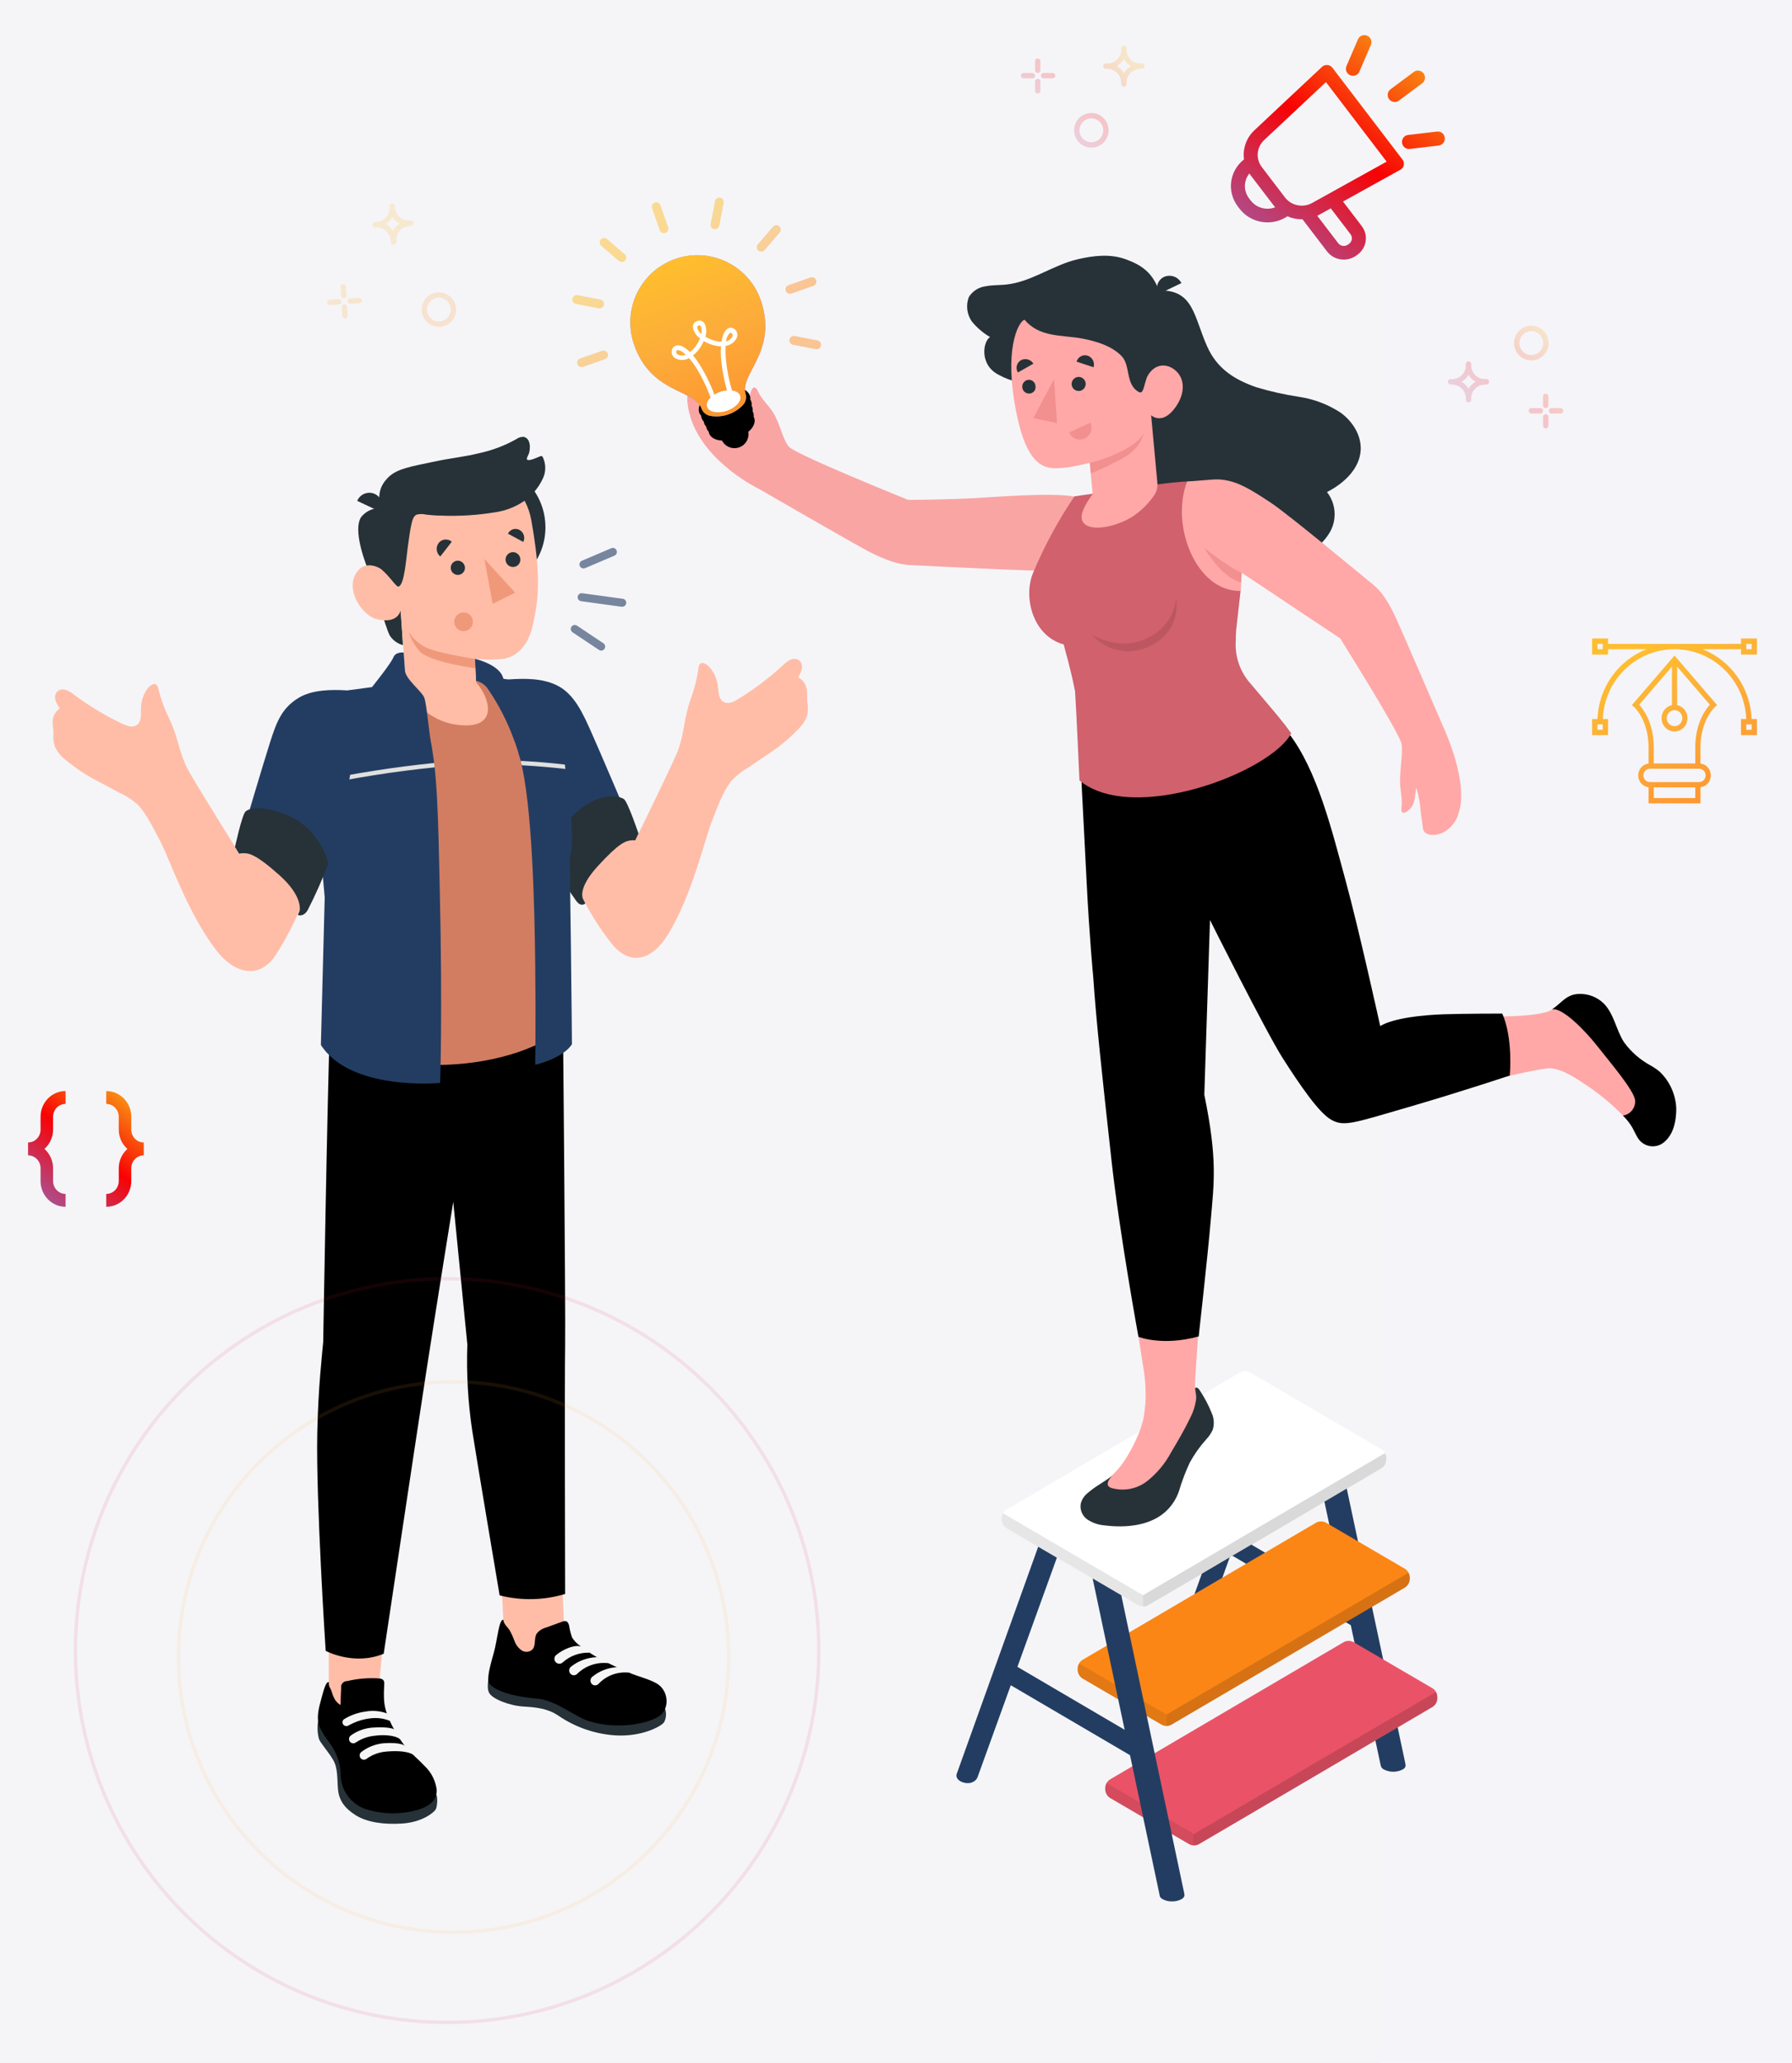 <?xml version="1.0" encoding="UTF-8"?>
<svg width="511px" height="588px" viewBox="0 0 511 588" version="1.1" xmlns="http://www.w3.org/2000/svg" xmlns:xlink="http://www.w3.org/1999/xlink">
    <title>Bg-KMS</title>
    <defs>
        <linearGradient x1="80.822%" y1="-5.459%" x2="13.907%" y2="88.445%" id="linearGradient-1">
            <stop stop-color="#FAA415" offset="0%"></stop>
            <stop stop-color="#F80204" offset="53.017%"></stop>
            <stop stop-color="#AE4D8C" offset="100%"></stop>
        </linearGradient>
        <linearGradient x1="35.194%" y1="5.782%" x2="67.799%" y2="96.462%" id="linearGradient-2">
            <stop stop-color="#FFBE2E" offset="0%"></stop>
            <stop stop-color="#FCAD3A" offset="48.773%"></stop>
            <stop stop-color="#FE9630" offset="100%"></stop>
        </linearGradient>
        <linearGradient x1="28.909%" y1="29.472%" x2="75.355%" y2="71.57%" id="linearGradient-3">
            <stop stop-color="#FFBE2E" offset="0%"></stop>
            <stop stop-color="#FCAD3A" offset="48.773%"></stop>
            <stop stop-color="#FE9630" offset="100%"></stop>
        </linearGradient>
        <linearGradient x1="83.919%" y1="6.063%" x2="10.281%" y2="80.458%" id="linearGradient-4">
            <stop stop-color="#FAA415" offset="0%"></stop>
            <stop stop-color="#F80204" offset="53.017%"></stop>
            <stop stop-color="#AE4D8C" offset="100%"></stop>
        </linearGradient>
        <linearGradient x1="83.919%" y1="12.218%" x2="10.281%" y2="76.191%" id="linearGradient-5">
            <stop stop-color="#FAA415" offset="0%"></stop>
            <stop stop-color="#F80204" offset="53.017%"></stop>
            <stop stop-color="#AE4D8C" offset="100%"></stop>
        </linearGradient>
        <linearGradient x1="28.909%" y1="9.605%" x2="75.355%" y2="92.445%" id="linearGradient-6">
            <stop stop-color="#FFBE2E" offset="0%"></stop>
            <stop stop-color="#FCAD3A" offset="48.773%"></stop>
            <stop stop-color="#FE9630" offset="100%"></stop>
        </linearGradient>
        <linearGradient x1="83.919%" y1="-5.459%" x2="10.281%" y2="88.445%" id="linearGradient-7">
            <stop stop-color="#FAA415" offset="0%"></stop>
            <stop stop-color="#F80204" offset="53.017%"></stop>
            <stop stop-color="#AE4D8C" offset="100%"></stop>
        </linearGradient>
        <linearGradient x1="28.909%" y1="5.782%" x2="75.355%" y2="96.462%" id="linearGradient-8">
            <stop stop-color="#FFBE2E" offset="0%"></stop>
            <stop stop-color="#FCAD3A" offset="48.773%"></stop>
            <stop stop-color="#FE9630" offset="100%"></stop>
        </linearGradient>
    </defs>
    <g id="Bg-KMS" stroke="none" stroke-width="1" fill="none" fill-rule="evenodd">
        <rect fill="#F5F4F8" x="0" y="0" width="511" height="588"></rect>
        <rect id="Rectangle" fill="#F5F5F8" x="-1206" y="-12" width="1600" height="800"></rect>
        <g id="Group-5" transform="translate(8, 10.009)">
            <g id="Group-2" transform="translate(343, 0)" fill="url(#linearGradient-1)" fill-rule="nonzero">
                <path d="M27.323,8.517 L27.512,8.523 C28.082,8.566 28.604,8.85 28.947,9.298 L48.952,35.507 C49.295,35.955 49.422,36.527 49.303,37.072 C49.187,37.617 48.836,38.088 48.338,38.364 L31.968,47.442 L37.3,54.429 C39.276,57.018 38.73,60.673 36.08,62.6 L35.761,62.834 C33.115,64.761 29.373,64.227 27.397,61.643 L20.423,52.503 C18.94,52.534 17.466,52.242 16.115,51.65 C14.043,53.051 11.5,53.639 9.002,53.281 C6.387,52.907 4.028,51.537 2.45,49.47 C2.291,49.26 2.135,49.054 1.976,48.847 C0.398,46.776 -0.276,44.18 0.103,41.627 C0.47,39.182 1.769,36.971 3.737,35.433 C3.327,32.444 4.347,29.334 6.714,27.115 C8.419,25.516 10.41,23.649 12.452,21.733 L13.01,21.21 L13.569,20.685 L14.129,20.16 C14.409,19.897 14.689,19.635 14.968,19.374 L15.525,18.852 C20.983,13.733 25.97,9.057 25.97,9.057 C26.289,8.757 26.7,8.573 27.135,8.527 L27.323,8.517 Z M28.477,49.381 L25.121,51.237 C24.958,51.327 24.79,51.417 24.623,51.494 L30.593,59.315 C31.25,60.179 32.498,60.354 33.382,59.712 C33.382,59.712 33.701,59.482 33.701,59.482 C34.582,58.84 34.765,57.618 34.108,56.757 L28.477,49.381 Z M5.256,39.431 C4.618,40.225 4.2,41.175 4.048,42.187 C3.817,43.721 4.224,45.278 5.172,46.52 L5.646,47.142 C6.595,48.384 8.005,49.206 9.576,49.431 C10.612,49.579 11.664,49.455 12.624,49.085 C12.485,48.925 12.349,48.762 12.218,48.59 L5.626,39.953 C5.495,39.781 5.371,39.61 5.256,39.431 Z M27.102,13.393 L9.472,29.925 C7.296,31.965 7.017,35.266 8.818,37.625 C8.818,37.625 15.414,46.263 15.414,46.263 C17.215,48.626 20.534,49.307 23.157,47.851 C23.157,47.851 27.427,45.483 32.14,42.87 L32.868,42.467 L33.966,41.858 C34.157,41.752 34.348,41.646 34.538,41.54 L35.109,41.224 C38.997,39.069 42.644,37.046 43.925,36.336 L44.23,36.167 C44.308,36.124 44.362,36.094 44.389,36.079 L44.409,36.068 L27.102,13.393 Z M58.787,27.489 C59.872,27.361 60.856,28.15 60.986,29.251 C61.115,30.352 60.341,31.347 59.256,31.475 L51.001,32.445 C49.916,32.573 48.932,31.785 48.803,30.683 C48.673,29.582 49.447,28.587 50.533,28.459 Z M54.944,10.92 C55.607,11.809 55.434,13.058 54.558,13.711 L47.894,18.679 C47.018,19.332 45.772,19.141 45.109,18.252 C44.446,17.363 44.619,16.114 45.496,15.461 L52.159,10.493 C53.035,9.84 54.281,10.031 54.944,10.92 Z M36.24,1.19 C36.672,0.186 37.847,-0.272 38.865,0.166 C39.884,0.605 40.359,1.773 39.926,2.777 L36.64,10.41 C36.208,11.414 35.033,11.872 34.014,11.434 C32.996,10.995 32.521,9.827 32.953,8.823 Z" id="Combined-Shape"></path>
            </g>
            <g id="Sharing-Ideas-amico" transform="translate(7, 2.991)" fill-rule="nonzero">
                <g id="ladder--inject-312" transform="translate(257.734, 377.857)">
                    <path d="M88.801,5.427 L62.383,78.834 C61.197,81.221 65.156,82.535 66.892,81.512 C67.399,81.152 67.825,80.687 68.141,80.148 L94.109,8.27 L88.801,5.427 Z" id="Path" fill="#233D62"></path>
                    <polygon id="Path" fill="#233D62" points="53.053 111.544 12.908 88.006 14.158 82.384 54.302 105.935"></polygon>
                    <path d="M24.5,46.742 L0.218,114.4 C-0.968,116.788 2.991,118.102 4.74,117.078 C5.294,116.825 5.738,116.376 5.989,115.815 L5.989,115.815 L29.721,50.179 L24.5,46.742 Z" id="Path" fill="#233D62"></path>
                    <polygon id="Path" fill="#233D62" points="116.105 74.538 78.146 52.288 80.045 47.058 117.354 68.928"></polygon>
                    <path d="M127.996,111.772 L107.399,15.155 L99.205,10.379 L121.013,112.517 C121.156,112.953 121.461,113.315 121.863,113.528 C123.555,114.395 125.554,114.395 127.246,113.528 C127.636,113.357 127.936,113.026 128.071,112.618 C128.072,112.513 128.068,112.407 128.058,112.302 C128.048,112.124 128.027,111.947 127.996,111.772 Z" id="Path" fill="#233D62"></path>
                    <path d="M58.536,100.792 L35.916,87.577 C35.117,87.054 34.615,86.175 34.567,85.214 L34.567,84.671 C34.615,83.71 35.117,82.831 35.916,82.308 L102.615,43.141 C103.464,42.711 104.464,42.711 105.313,43.141 L127.933,56.357 C128.73,56.881 129.232,57.759 129.282,58.719 L129.282,59.263 C129.232,60.227 128.731,61.109 127.933,61.638 L61.247,100.805 C60.394,101.244 59.385,101.239 58.536,100.792 L58.536,100.792 Z" id="Path" fill="#FB8616"></path>
                    <path d="M34.967,83.331 C34.72,83.735 34.582,84.197 34.567,84.671 L34.567,85.214 C34.615,86.175 35.117,87.054 35.916,87.577 L58.536,100.792 C58.955,101.016 59.424,101.129 59.898,101.121 L59.898,97.886 L34.967,83.331 Z" id="Path" fill="#000000" opacity="0.1"></path>
                    <path d="M59.898,97.886 L59.898,101.121 C60.367,101.128 60.831,101.015 61.247,100.792 L88.376,84.949 L127.933,61.676 C128.731,61.146 129.232,60.264 129.282,59.301 L129.282,58.808 C129.266,58.334 129.128,57.873 128.882,57.469 L59.898,97.886 Z" id="Path" fill="#000000" opacity="0.15"></path>
                    <path d="M66.418,134.855 L43.785,121.639 C42.989,121.114 42.488,120.236 42.436,119.277 L42.436,118.733 C42.488,117.773 42.989,116.896 43.785,116.371 L110.484,77.204 C111.333,76.773 112.333,76.773 113.182,77.204 L135.802,90.419 C136.601,90.942 137.103,91.821 137.151,92.782 L137.151,93.325 C137.103,94.286 136.601,95.165 135.802,95.688 L69.116,134.855 C68.267,135.285 67.267,135.285 66.418,134.855 L66.418,134.855 Z" id="Path" fill="#EA5367"></path>
                    <path d="M42.786,117.381 C42.544,117.792 42.406,118.256 42.386,118.733 L42.386,119.277 C42.438,120.236 42.939,121.114 43.735,121.639 L66.418,134.855 C66.833,135.077 67.297,135.19 67.767,135.183 L67.767,131.949 L42.786,117.381 Z" id="Path" fill="#000000" opacity="0.1"></path>
                    <path d="M67.667,131.949 L67.667,135.184 C68.136,135.19 68.6,135.077 69.016,134.855 L96.157,119.011 L135.702,95.726 C136.501,95.203 137.003,94.324 137.051,93.363 L137.051,92.82 C137.035,92.348 136.902,91.887 136.664,91.481 L67.667,131.949 Z" id="Path" fill="#000000" opacity="0.15"></path>
                    <path d="M51.854,66.717 L14.257,44.758 C13.459,44.236 12.957,43.357 12.908,42.396 L12.908,41.852 C12.957,40.891 13.459,40.012 14.257,39.49 L80.944,0.323 C81.793,-0.108 82.793,-0.108 83.642,0.323 L121.238,22.282 C122.065,22.806 122.584,23.708 122.625,24.695 L122.625,25.238 C122.576,26.199 122.075,27.078 121.276,27.601 L54.589,66.768 C53.722,67.195 52.705,67.176 51.854,66.717 Z" id="Path" fill="#FFFFFF"></path>
                    <path d="M53.203,63.862 L53.203,67.096 C53.672,67.103 54.136,66.99 54.552,66.768 L81.693,50.924 L121.238,27.639 C122.037,27.116 122.539,26.237 122.587,25.276 L122.587,24.695 C122.571,24.223 122.438,23.762 122.2,23.356 L53.203,63.862 Z" id="Path" fill="#000000" opacity="0.15"></path>
                    <path d="M13.296,40.513 C13.059,40.92 12.926,41.38 12.908,41.852 L12.908,42.383 C12.957,43.344 13.459,44.223 14.257,44.746 L51.854,66.704 C52.269,66.927 52.733,67.04 53.203,67.033 L53.203,63.862 L13.296,40.513 Z" id="Path" fill="#000000" opacity="0.1"></path>
                    <path d="M47.007,63.862 L64.944,148.778 C64.995,148.959 65.016,149.146 65.006,149.334 C65.011,149.418 65.011,149.503 65.006,149.587 C64.853,149.983 64.559,150.308 64.182,150.496 C63.353,150.944 62.423,151.166 61.484,151.141 C60.548,151.167 59.622,150.945 58.798,150.496 C58.482,150.34 58.218,150.094 58.037,149.789 L57.949,149.511 L57.949,149.397 L38.839,59.086" id="Path" fill="#233D62"></path>
                </g>
                <g id="character-2--inject-312" transform="translate(148.197, 43.315)">
                    <g id="Character--inject-312" transform="translate(0, 0)">
                        <path d="M177.351,339.524 C175.447,341.142 172.815,348.896 172.426,349.761 C170.892,353.525 169.139,357.194 167.175,360.752 C166.423,362.006 165.484,363.035 164.669,364.202 C164.037,365.147 163.112,365.857 162.037,366.222 C161.084,366.564 160.024,366.424 159.192,365.846 C158.59,365.313 158.221,364.565 158.165,363.763 C158.172,362.253 158.332,360.749 158.641,359.271 C157.28,361.306 155.585,363.096 153.628,364.566 C152.237,365.632 151.611,365.984 150.157,366.925 C148.964,367.669 147.832,368.508 146.773,369.434 C145.885,370.186 145.258,371.201 144.981,372.332 C144.694,374.078 145.442,375.833 146.899,376.836 C148.351,377.787 150.019,378.356 151.748,378.492 C157.877,379.282 165.321,378.643 169.807,373.963 C171.253,372.456 172.349,370.648 173.015,368.668 C173.827,365.915 174.845,363.226 176.061,360.626 C177.378,358.215 178.972,355.967 180.81,353.927 C181.567,353.135 182.182,352.218 182.627,351.217 C183.107,349.642 182.996,347.947 182.314,346.449 C181.398,344.169 180.247,341.991 178.88,339.95 C178.734,339.685 178.522,339.46 178.266,339.298 C177.966,339.135 177.665,339.235 177.351,339.524 Z" id="Path" fill="#263238"></path>
                        <path d="M310.016,249.191 C309.209,248.54 308.35,247.957 307.447,247.447 C304.489,245.841 301.921,243.6 299.928,240.886 C297.659,237.398 297.083,232.869 294.2,229.87 C292.217,227.894 289.471,226.882 286.681,227.097 C283.285,227.361 282.044,229.77 279.4,231.463 C277.257,232.818 271.881,233.207 267.971,233.358 C264.061,233.508 259.75,233.358 255.84,233.496 C250.025,233.709 239.836,232.894 229.974,237.072 C222.793,211.44 214.935,160.402 196.438,145.384 C195.579,145.162 194.669,145.25 193.869,145.635 L193.869,145.459 L146.899,160.766 C146.084,176.75 150.733,240.308 154.418,263.017 C155.671,270.984 158.177,303.616 161.01,321.645 C161.544,325.183 162.079,328.713 162.614,332.234 C163.355,336.03 163.625,339.903 163.416,343.764 C163.303,345.019 163.165,346.273 162.965,347.528 C162.526,349.74 161.806,351.886 160.822,353.914 C159.565,356.745 157.988,359.422 156.122,361.893 C155.182,363.148 150.683,366.761 153.703,367.828 C157.207,368.855 160.99,368.142 163.879,365.908 C166.704,363.675 169.038,360.881 170.735,357.703 C172.639,354.491 174.557,351.254 176.173,347.892 C177.021,346.281 177.589,344.537 177.853,342.735 C178.078,340.615 177.402,340.716 177.59,337.29 C177.778,333.865 179.118,315.209 179.118,315.209 C180.271,301.408 181.474,286.692 181.625,281.334 C181.926,272.653 179.118,255.389 179.118,255.389 L181.688,204.652 C191.25,223.057 205.498,247.497 210.123,254.573 C216.627,264.397 222.091,263.531 234.585,259.592 C245.15,256.267 267.169,249.618 278.598,248.137 C282.683,248.476 286.506,251.236 289.877,253.507 C293.403,255.916 296.681,258.669 299.664,261.725 C300.752,262.758 301.681,263.946 302.421,265.25 C302.873,266.116 303.775,266.931 304.314,267.76 C305.062,268.95 306.316,269.73 307.714,269.872 C309.112,270.014 310.498,269.503 311.47,268.487 C314.089,266.103 314.465,262.402 314.427,259.19 C314.394,255.392 312.798,251.774 310.016,249.191 Z" id="Path" fill="#FFA8A7"></path>
                        <path d="M294.2,229.807 C297.083,232.806 297.659,237.335 299.928,240.823 C301.921,243.538 304.489,245.778 307.447,247.385 C308.35,247.894 309.209,248.478 310.016,249.128 C312.918,251.87 314.636,255.638 314.803,259.63 C314.803,262.829 314.227,266.618 311.608,269.014 C310.55,270.049 309.091,270.564 307.62,270.421 C306.148,270.278 304.814,269.493 303.975,268.274 C303.437,267.458 302.785,266.078 302.334,265.213 C301.593,263.908 300.664,262.72 299.577,261.687 C301.7,261.383 303.226,259.488 303.073,257.346 C302.76,254.461 295.892,246.481 292.421,242.04 C288.95,237.598 282.32,230.748 279.362,231.401 C282.007,229.707 283.247,227.298 286.644,227.035 C289.446,226.808 292.208,227.821 294.2,229.807 Z" id="Path" fill="#000000"></path>
                        <path d="M204.183,152.586 C202.654,150.653 192.641,140.679 192.641,140.679 C182.502,149.876 153.791,150.867 144.405,145.171 C144.756,160.715 145.858,178.669 146.673,195.268 C147.425,210.449 148.54,222.154 148.54,222.154 C149.443,235.265 151.047,249.931 153.741,274.346 C156.085,295.599 161.436,324.732 161.436,324.732 C161.436,324.732 168.178,327.504 178.617,324.631 C178.617,324.631 181.186,301.722 182.038,291.71 C182.978,280.782 184.031,274.284 180.221,255.74 L181.838,205.944 C181.838,205.944 197.816,237.862 202.604,245.352 C207.391,252.842 212.892,260.959 216.489,262.917 C220.086,264.874 222.655,263.858 238.257,259.316 C253.86,254.774 267.319,250.258 267.319,250.258 C267.319,250.258 268.347,239.794 265.189,232.605 C265.189,232.605 254.461,232.605 248.496,232.806 C242.531,233.007 234.285,233.847 230.375,236.156 C230.375,236.156 224.347,208.73 220.524,194.753 C216.702,180.777 212.441,163.074 204.183,152.586 Z" id="Path" fill="#000000"></path>
                        <g id="character--inject-312" transform="translate(0, 0)">
                            <path d="M53.347,83.117 C53.347,83.117 79.388,98.173 84.313,100.782 C89.564,103.505 93.086,104.546 96.031,104.747 C96.031,104.747 124.454,106.165 130.431,106.29 C137.951,106.453 141.234,106.742 145.131,105.036 C147.287,104.044 147.274,103.994 152.864,99.942 C152.521,97.892 151.897,95.899 151.009,94.02 C150.27,92.59 144.743,85.489 143.202,85.238 C136.56,83.983 119.566,85.438 114.679,85.689 C109.052,85.99 101.432,86.141 95.793,86.179 C95.793,86.179 63.535,73.218 61.718,70.985 C59.901,68.752 59.212,64.248 57.194,61.174 C55.866,59.104 53.961,57.498 52.946,55.215 C52.695,54.65 52.219,53.96 51.692,54.173 C51.535,54.256 51.402,54.377 51.304,54.525 C50.497,55.836 50.371,57.457 50.966,58.878 C51.354,60.133 52.031,62.203 50.715,63.997 C49.186,62.931 48.108,59.781 47.594,57.071 C47.394,55.434 46.842,53.859 45.978,52.455 C44.411,50.435 35.188,50.673 33.847,52.743 C32.506,54.813 32.393,58.539 33.746,62.78 C37.87,75.778 53.347,83.117 53.347,83.117 Z" id="Path" fill="#F9A5A4"></path>
                            <g id="Group-3" transform="translate(0, 0)">
                                <g id="Light--inject-312" transform="translate(16.539, 16.42)">
                                    <path d="M30.993,37.791 C33.226,38.248 34.364,39.563 34.216,41.147 C34.551,41.667 34.683,42.272 34.596,42.919 C34.859,43.388 34.958,43.921 34.885,44.488 C35.145,44.949 35.245,45.472 35.174,46.028 C35.743,47.05 35.497,48.392 34.339,49.71 C34.12,49.931 33.893,50.142 33.659,50.341 C33.886,51.697 33.404,53.096 32.349,54.023 C31.129,55.095 29.383,55.325 27.928,54.605 C27.142,54.216 26.524,53.592 26.139,52.845 C25.828,52.827 25.515,52.793 25.203,52.746 C23.482,52.394 22.5,51.467 22.35,50.309 C21.95,49.902 21.712,49.417 21.646,48.884 C21.249,48.469 21.012,47.978 20.944,47.441 C20.496,46.977 20.242,46.419 20.198,45.806 L20.197,45.786 C19.144,44.611 19.275,42.887 20.779,41.191 C23.447,38.492 27.242,37.229 30.993,37.791 Z" id="Combined-Shape" fill="#000000"></path>
                                    <path d="M13.097,0.98 C8.281,2.584 4.298,6.037 2.026,10.581 C-0.247,15.124 -0.624,20.385 0.979,25.207 C5.766,39.635 18.448,38.079 20.378,43.888 C20.857,44.98 21.887,45.728 23.073,45.845 C26.326,46.328 29.615,45.233 31.933,42.897 C32.806,42.092 33.179,40.88 32.91,39.723 L32.91,39.723 C30.98,33.914 42.084,27.553 37.296,13.125 C33.96,3.084 23.129,-2.351 13.097,0.98 Z" id="Path" fill="#948BFF"></path>
                                    <g id="Group" fill="url(#linearGradient-2)">
                                        <path d="M13.097,0.98 C8.281,2.584 4.298,6.037 2.026,10.581 C-0.247,15.124 -0.624,20.385 0.979,25.207 C5.766,39.635 18.448,38.079 20.378,43.888 C20.857,44.98 21.887,45.728 23.073,45.845 C26.326,46.328 29.615,45.233 31.933,42.897 C32.806,42.092 33.179,40.88 32.91,39.723 L32.91,39.723 C30.98,33.914 42.084,27.553 37.296,13.125 C33.96,3.084 23.129,-2.351 13.097,0.98 Z" id="Path"></path>
                                    </g>
                                    <path d="M23.9,44.691 C21.707,44.239 21.143,42.508 22.646,40.839 C24.387,39.076 26.865,38.251 29.314,38.619 C31.507,39.07 32.083,40.802 30.567,42.47 C28.826,44.234 26.349,45.059 23.9,44.691 L23.9,44.691 Z" id="Path" fill="#FFFFFF"></path>
                                    <path d="M28.85,40.4 C28.511,40.51 28.146,40.333 28.023,39.999 C26.88,36.491 26.152,32.862 25.855,29.184 C25.781,28.123 25.781,27.058 25.855,25.997 C25.237,25.982 24.624,25.898 24.025,25.746 C22.94,25.486 21.901,25.063 20.942,24.492 C20.503,25.513 19.917,26.465 19.2,27.315 C18.805,27.776 18.364,28.196 17.884,28.569 C18.561,29.394 19.185,30.262 19.752,31.166 C21.711,34.288 23.292,37.632 24.464,41.128 C24.531,41.352 24.473,41.595 24.313,41.765 C24.153,41.936 23.914,42.007 23.687,41.954 C23.459,41.9 23.278,41.729 23.21,41.504 C22.065,38.121 20.53,34.884 18.636,31.856 C18.073,30.974 17.445,30.135 16.756,29.347 C15.602,30.011 14.193,30.058 12.997,29.473 C12.049,29.035 11.572,27.961 11.881,26.963 C12.067,26.293 12.634,25.799 13.323,25.709 C14.363,25.571 15.641,26.261 16.995,27.616 C17.456,27.281 17.876,26.894 18.248,26.462 C18.938,25.64 19.493,24.712 19.889,23.714 C18.805,22.982 18.063,21.841 17.834,20.552 C17.784,19.738 18.305,18.998 19.087,18.771 C19.85,18.475 20.715,18.758 21.155,19.448 C21.739,20.618 21.83,21.975 21.406,23.212 C22.317,23.788 23.316,24.212 24.363,24.467 C24.906,24.596 25.46,24.663 26.018,24.667 C26.293,22.773 26.907,21.456 27.81,20.904 C28.416,20.563 29.169,20.622 29.715,21.054 C30.525,21.672 30.774,22.784 30.304,23.689 C29.685,24.873 28.522,25.676 27.196,25.834 C27.116,26.895 27.116,27.96 27.196,29.021 C27.489,32.583 28.195,36.099 29.301,39.497 C29.362,39.66 29.355,39.84 29.282,39.998 C29.209,40.156 29.076,40.278 28.913,40.338 L28.85,40.4 Z M13.385,27.076 C13.242,27.142 13.14,27.273 13.11,27.428 C12.947,27.942 13.448,28.256 13.611,28.343 C14.3,28.677 15.103,28.677 15.791,28.343 C14.739,27.352 13.912,26.988 13.473,27.089 L13.385,27.076 Z M27.308,24.567 C28.043,24.42 28.678,23.963 29.05,23.312 C29.126,23.149 29.339,22.585 28.9,22.271 C28.649,22.095 28.499,22.133 28.386,22.196 C27.77,22.816 27.389,23.633 27.308,24.504 L27.308,24.567 Z M19.438,20.101 C19.205,20.139 19.045,20.355 19.075,20.59 C19.219,21.33 19.624,21.993 20.215,22.459 C20.436,21.726 20.387,20.938 20.077,20.239 C20.023,20.124 19.921,20.038 19.798,20.005 C19.675,19.971 19.544,19.992 19.438,20.063 L19.438,20.101 Z" id="Shape" fill="#FFFFFF"></path>
                                </g>
                                <path d="M40.439,9.02 C40.108,8.959 39.816,8.768 39.628,8.49 C39.439,8.211 39.37,7.869 39.436,7.539 L40.689,1.04 C40.747,0.707 40.936,0.412 41.215,0.22 C41.493,0.029 41.837,-0.042 42.168,0.024 L42.168,0.024 C42.496,0.085 42.786,0.274 42.974,0.549 C43.162,0.825 43.233,1.164 43.171,1.492 L41.917,8.003 C41.857,8.334 41.666,8.627 41.388,8.815 C41.11,9.004 40.768,9.073 40.439,9.007 L40.439,9.02 Z M25.889,10.136 C25.446,10.052 25.082,9.736 24.936,9.308 L22.743,3.035 C22.591,2.607 22.679,2.13 22.973,1.784 C23.267,1.438 23.723,1.276 24.17,1.358 C24.616,1.44 24.985,1.754 25.137,2.182 L27.33,8.455 C27.446,8.773 27.428,9.123 27.282,9.428 C27.136,9.733 26.873,9.965 26.553,10.074 C26.34,10.15 26.112,10.172 25.889,10.136 Z M13.846,18.341 C13.627,18.299 13.424,18.2 13.257,18.053 L8.244,13.75 C7.901,13.454 7.742,12.997 7.827,12.553 C7.912,12.108 8.227,11.742 8.654,11.593 C9.081,11.444 9.555,11.534 9.898,11.83 L14.911,16.133 C15.375,16.497 15.524,17.136 15.267,17.667 C15.011,18.199 14.419,18.48 13.846,18.341 L13.846,18.341 Z M1.038,30.323 C0.346,30.191 -0.109,29.523 0.023,28.83 C0.154,28.137 0.822,27.682 1.514,27.814 L8.006,29.068 L8.006,29.068 C8.453,29.154 8.822,29.471 8.972,29.902 C9.122,30.333 9.031,30.811 8.734,31.157 C8.436,31.502 7.977,31.663 7.529,31.578 L1.038,30.323 Z M2.404,48.314 C1.961,48.23 1.597,47.914 1.451,47.486 C1.336,47.169 1.353,46.818 1.499,46.513 C1.645,46.208 1.908,45.976 2.228,45.868 L8.494,43.672 C8.922,43.522 9.397,43.612 9.741,43.907 C10.084,44.203 10.244,44.66 10.161,45.105 C10.077,45.551 9.762,45.918 9.334,46.068 L3.068,48.264 C2.854,48.336 2.626,48.354 2.404,48.314 L2.404,48.314 Z M62.934,41.966 C62.242,41.838 61.784,41.172 61.912,40.479 C62.04,39.786 62.705,39.328 63.397,39.457 L69.901,40.711 L69.901,40.711 C70.594,40.843 71.048,41.511 70.917,42.204 C70.785,42.897 70.117,43.352 69.425,43.221 L62.934,41.966 Z M61.831,27.4 C61.391,27.318 61.028,27.007 60.878,26.584 C60.763,26.267 60.78,25.916 60.926,25.611 C61.073,25.307 61.335,25.074 61.655,24.966 L67.921,22.77 C68.582,22.538 69.306,22.886 69.538,23.548 C69.77,24.21 69.422,24.934 68.761,25.167 L62.495,27.35 C62.284,27.434 62.052,27.452 61.831,27.4 Z M53.597,15.343 C53.381,15.301 53.179,15.206 53.008,15.067 C52.51,14.608 52.465,13.836 52.908,13.323 L57.219,8.304 C57.515,7.962 57.97,7.803 58.415,7.887 C58.859,7.972 59.225,8.288 59.373,8.715 C59.522,9.143 59.432,9.618 59.136,9.961 L54.838,14.979 C54.524,15.321 54.046,15.461 53.597,15.343 Z" id="Combined-Shape" fill="url(#linearGradient-3)" opacity="0.5"></path>
                            </g>
                            <path d="M150.658,74.636 C152.601,76.355 154.029,79.906 155.671,81.925 C165.606,94.068 179.967,101.745 195.573,103.254 C199.497,103.704 203.471,103.372 207.265,102.275 C211.08,101.136 214.294,98.54 216.213,95.049 C218.085,91.47 217.687,87.125 215.198,83.945 C219.973,81.524 224.497,77.359 224.81,72.014 C225.048,67.798 222.504,63.784 219.083,61.312 C215.54,58.99 211.54,57.459 207.353,56.821 C203.179,56.193 199.054,55.27 195.009,54.06 C188.63,51.815 183.843,48.691 181.061,42.505 C177.201,33.936 177.226,26.195 167.276,26.484 C165.358,21.202 162.125,19.144 157.726,17.564 C153.327,15.983 148.615,16.547 144.217,17.564 C137.123,19.182 130.933,24.05 123.702,24.803 C121.759,25.003 119.779,24.903 117.849,25.292 C115.869,25.542 114.109,26.677 113.062,28.378 C112.19,30.697 112.514,33.296 113.927,35.329 C115.381,37.101 117.138,38.6 119.115,39.758 C117.085,41.012 115.944,47.9 121.897,50.685 C124.733,52.235 127.929,53.001 131.158,52.906 C130.958,52.906 132.637,66.983 132.988,68.238 C133.89,71.537 140.394,72.428 143.214,73.093 C145.307,73.595 148.678,73.093 150.357,74.348 L150.658,74.636 Z" id="Path" fill="#263238"></path>
                            <path d="M167.15,27.525 L173.692,24.376 C172.753,22.549 170.544,21.786 168.679,22.645 C167.814,23.073 167.162,23.836 166.873,24.758 C166.584,25.68 166.684,26.679 167.15,27.525 L167.15,27.525 Z" id="Path" fill="#263238"></path>
                            <path d="M131.384,107.005 C134.593,99.351 138.551,92.035 143.202,85.162 L167.714,81.649 C170.308,81.311 174.143,80.947 175.559,80.922 C176.832,80.902 178.1,81.08 179.319,81.449 C184.006,82.967 185.209,87.132 186.262,92.138 C187.427,97.633 190.435,102.74 190.56,112.137 L189.307,123.24 L189.207,125.097 C189.207,125.423 189.207,125.737 189.207,126.063 C188.83,130.653 190.368,135.195 193.455,138.609 C200.862,147.391 202.077,148.646 205.01,152.736 C199.107,163.839 159.807,178.807 144.618,166.148 C144.618,166.148 143.728,145.911 143.364,140.742 C141.998,133.779 140.495,129.049 140.131,127.38 C131.296,124.984 128.514,113.881 131.384,107.005 Z" id="Path" fill="#D0616D"></path>
                            <path d="M148.277,124.683 C148.277,124.683 156.085,129.45 163.942,125.599 C168.448,123.57 171.567,119.33 172.163,114.42 C172.163,114.42 174.118,123.717 164.155,128.108 C158.687,130.595 152.237,129.204 148.277,124.683 Z" id="Path" fill="#000000" opacity="0.1"></path>
                            <path d="M125.995,57.824 C128.351,72.566 132.173,76.28 136.021,77.007 C138.615,77.497 143.114,76.769 147.55,75.602 L148.377,84.523 C148.377,84.523 145.056,88.864 145.219,91.197 C145.482,95.325 152.989,94.76 159.192,91.297 C161.977,89.579 164.351,87.271 166.148,84.535 C166.64,83.655 166.886,82.658 166.862,81.649 L165.057,62.052 C165.057,62.052 167.852,64.725 171.324,60.635 C174.795,56.545 175.083,51.564 171.637,48.992 C169.268,47.223 165.947,47.311 163.942,51.024 C162.877,53.697 162.927,56.294 161.436,55.365 C157.676,53.182 159.23,47.838 156.623,45.178 C153.754,42.204 149.204,40.912 145.257,40.159 C139.304,39.118 133.226,39.858 128.965,34.84 C127.637,35.028 123.401,41.577 125.995,57.824 Z" id="Path" fill="#FFA8A7"></path>
                            <path d="M142.387,53.295 C142.477,54.389 143.428,55.208 144.522,55.133 C145.616,55.058 146.447,54.118 146.388,53.021 C146.328,51.925 145.4,51.08 144.304,51.125 C143.761,51.154 143.252,51.4 142.892,51.808 C142.531,52.216 142.349,52.752 142.387,53.295 L142.387,53.295 Z" id="Path" fill="#263238"></path>
                            <path d="M128.313,53.985 C128.323,54.496 128.537,54.983 128.906,55.336 C129.275,55.689 129.77,55.881 130.281,55.867 C130.804,55.872 131.303,55.649 131.649,55.257 C131.995,54.864 132.155,54.341 132.086,53.822 C132.079,53.31 131.867,52.821 131.497,52.467 C131.127,52.113 130.63,51.923 130.118,51.94 C129.06,52.014 128.256,52.924 128.313,53.985 L128.313,53.985 Z" id="Path" fill="#263238"></path>
                            <polygon id="Path" fill="#F28F8F" points="137.374 51.764 138.201 64.286 131.459 62.855"></polygon>
                            <path d="M147.6,75.602 C152.3,74.536 161.824,70.81 163.002,66.82 C162.568,68.84 161.528,70.679 160.02,72.089 C157.325,74.875 147.876,78.613 147.876,78.613 L147.6,75.602 Z" id="Path" fill="#F28F8F"></path>
                            <path d="M143.791,46.771 L148.64,48.377 C149.057,47.001 148.317,45.541 146.961,45.065 C146.315,44.859 145.613,44.924 145.015,45.246 C144.418,45.567 143.976,46.118 143.791,46.771 Z" id="Path" fill="#263238"></path>
                            <path d="M127.06,49.857 L131.484,47.348 C130.741,46.117 129.16,45.691 127.9,46.382 C127.324,46.728 126.911,47.291 126.753,47.944 C126.596,48.597 126.706,49.286 127.06,49.857 Z" id="Path" fill="#263238"></path>
                            <path d="M147.738,64.185 L141.685,66.945 C142.014,67.765 142.662,68.416 143.48,68.747 C144.298,69.079 145.216,69.062 146.021,68.702 C146.86,68.345 147.517,67.662 147.841,66.81 C148.165,65.957 148.128,65.01 147.738,64.185 Z" id="Path" fill="#F28F8F"></path>
                            <path d="M248.408,150.992 C248.408,150.992 236.941,124.344 234.623,119.326 C231.778,113.341 229.748,111.334 227.367,109.527 C227.367,109.527 204.446,90.507 199.471,87.182 C193.205,83.004 189.896,81.072 185.685,80.47 C183.329,80.144 182.226,80.47 175.334,80.947 C170.484,93.204 177.752,112.4 190.598,112.137 L190.911,106.968 L218.958,125.661 C218.958,125.661 236.177,153.037 236.503,155.885 C236.829,158.733 236.014,162.823 236.039,166.487 C236.039,168.996 236.804,171.33 236.44,173.801 C236.34,174.416 236.365,175.269 236.966,175.369 C237.143,175.397 237.323,175.366 237.48,175.282 C238.867,174.62 239.845,173.323 240.1,171.806 C240.475,170.552 240.313,169.598 240.676,168.293 C241.375,170.516 241.796,172.817 241.929,175.144 C242.105,176.637 242.418,178.355 242.543,179.685 C242.794,182.195 246.503,182.069 248.621,180.814 C250.681,179.631 252.173,177.662 252.757,175.357 C255.752,166.587 248.408,150.992 248.408,150.992 Z" id="Path" fill="#FFA8A7"></path>
                            <path d="M190.836,106.968 C186.563,105.036 180.184,99.854 180.184,99.854 C180.184,99.854 185.334,108.636 190.673,109.64 L190.836,106.968 Z" id="Path" fill="#F28F8F"></path>
                        </g>
                    </g>
                </g>
                <g id="character--inject-312" transform="translate(0, 111.514)">
                    <path d="M131.368,69.422 C137.632,68.757 145.724,70.25 150.785,78.879 C152.438,81.688 159.892,99.511 166.143,115.038 C172.406,102.22 177.642,91.346 178.356,89.339 C180.26,83.996 179.935,80.559 181.864,75.028 C182.99,71.997 183.78,68.851 184.219,65.647 C184.594,63.464 186.611,64.832 187.363,65.71 C188.635,67.186 189.445,69.005 189.693,70.94 C189.906,72.658 189.868,74.778 191.384,75.593 C192.637,76.27 194.177,75.593 195.393,74.815 C199.982,72.021 204.283,68.778 208.232,65.133 C208.862,64.485 209.594,63.947 210.4,63.54 C211.208,63.148 212.164,63.22 212.905,63.728 C213.565,64.339 213.847,65.259 213.644,66.136 C213.438,66.999 213.082,67.818 212.592,68.557 C214.02,69.293 214.968,70.716 215.097,72.319 C215.247,73.41 215.097,74.464 215.197,75.543 C215.456,76.783 215.456,78.064 215.197,79.305 C214.655,80.923 213.706,82.374 212.441,83.519 C209.956,86.085 207.196,88.369 204.211,90.33 C202.257,91.617 200.316,92.934 198.386,94.281 C196.48,95.363 194.763,96.748 193.301,98.382 C190.958,101.593 189.668,105.431 188.19,109.08 C185.885,114.724 182.528,130.402 175.4,141.979 C171.304,148.676 164.99,151.46 159.316,144.362 C156.15,140.32 153.389,135.976 151.073,131.393 C142.956,115.088 137.294,101.505 137.294,101.505 C137.294,101.505 128.237,84.134 131.368,69.422 Z" id="Path" fill="#FFBDA7"></path>
                    <path d="M130.028,69.159 C134.688,68.833 139.498,68.82 143.62,70.751 C148.793,73.16 151.349,79.13 153.766,84.548 C156.184,89.966 163.788,107.851 163.788,107.851 L143.494,120.82 L133.047,99.498 C130.044,89.685 129.018,79.372 130.028,69.159 L130.028,69.159 Z" id="Path" fill="#233D62"></path>
                    <path d="M166.13,115.038 C165.715,114.973 165.292,114.973 164.877,115.038 C163.424,115.251 161.696,115.565 155.47,122.375 C149.507,128.872 151.261,131.744 151.261,131.744 L151.912,132.998 C151.912,132.998 150.735,134.253 149.269,132.221 C146.871,128.872 144.687,125.374 142.73,121.748 C142.229,120.331 143.394,111.89 150.121,106.359 C156.384,101.179 161.833,102.42 162.948,103.298 C164.063,104.176 167.07,113.081 167.07,113.081 L166.13,115.038 Z" id="Path" fill="#263238"></path>
                    <g id="Botom--inject-312" transform="translate(75.435, 154.42)">
                        <path d="M3.321,206.883 C7.518,209.141 12.165,208.953 17.163,206.883 L19.669,179.617 L3.321,181.774 L3.321,206.883 Z" id="Path" fill="#FFBDA7"></path>
                        <path d="M53.541,190.578 C57.086,198.267 63.487,196.135 70.715,191.218 L69.463,163.813 L52.038,163.813 L53.541,190.578 Z" id="Path" fill="#FFBDA7"></path>
                        <path d="M33.962,232.683 C34.425,233.122 34.287,236.094 33.774,236.897 C33.26,237.699 30.091,240.434 24.416,240.848 C18.992,241.236 14.144,240.496 10.963,238.477 C7.781,236.458 6.228,234.213 5.952,231.127 C5.676,228.042 5.952,225.044 4.524,222.661 C3.096,220.278 1.004,217.983 0.528,216.792 C-0.026,214.738 -0.026,212.574 0.528,210.521 L33.962,232.683 Z" id="Path" fill="#263238"></path>
                        <path d="M19.08,205.679 C19.163,206.847 19.386,208.001 19.744,209.116 C20.569,211.513 21.684,213.8 23.064,215.926 C23.74,217.043 24.494,218.112 25.318,219.124 C26.959,221.069 29.001,222.674 30.742,224.555 C32.587,226.325 33.768,228.677 34.087,231.215 C34.325,235.479 29.703,236.922 26.145,237.561 C22.301,238.237 18.354,238.04 14.595,236.985 C10.561,235.93 7.518,232.608 6.816,228.493 C6.616,227.315 6.691,226.098 6.553,224.906 C6.074,222.19 4.939,219.632 3.246,217.456 C2.265,216.202 1.425,214.843 0.741,213.405 C-0.374,210.759 0.515,207.799 1.229,205.165 C1.843,202.907 2.482,200.336 3.334,200.55 C3.283,201.014 3.348,201.483 3.522,201.917 C3.788,202.335 3.998,202.786 4.148,203.259 C4.311,203.863 4.529,204.45 4.8,205.015 C5.193,205.888 5.85,206.616 6.679,207.097 C6.679,205.491 6.791,203.873 6.841,202.268 C6.746,201.761 6.886,201.238 7.222,200.847 C7.559,200.456 8.055,200.241 8.57,200.261 C11.55,199.549 14.621,199.295 17.677,199.509 C18.153,199.498 18.61,199.695 18.93,200.048 C19.111,200.376 19.181,200.755 19.13,201.126 C19.032,202.642 19.015,204.162 19.08,205.679 Z" id="Path" fill="#000000"></path>
                        <path d="M23.64,216.817 C22.049,215.562 18.504,215.562 16.562,215.826 C14.587,215.991 12.686,216.655 11.038,217.757 C10.541,218.117 9.857,218.064 9.422,217.632 L9.422,217.632 C9.191,217.381 9.073,217.046 9.094,216.705 C9.115,216.364 9.274,216.047 9.535,215.826 C11.361,214.476 13.534,213.676 15.798,213.518 C20.571,213.179 21.974,213.995 21.974,213.995 C21.974,213.995 24.103,215.399 23.64,216.817 Z" id="Path" fill="#F5F5F5"></path>
                        <path d="M27.285,221.181 C25.281,220.002 21.385,220.178 19.443,220.379 C17.507,220.574 15.657,221.28 14.082,222.423 C13.583,222.79 12.891,222.737 12.453,222.298 L12.453,222.298 C12.222,222.046 12.104,221.711 12.125,221.371 C12.147,221.03 12.306,220.712 12.566,220.492 C14.407,219.078 16.608,218.209 18.917,217.983 C23.69,217.644 24.93,218.623 24.93,218.623 C26.063,219.073 26.929,220.014 27.285,221.181 L27.285,221.181 Z" id="Path" fill="#F5F5F5"></path>
                        <path d="M13.844,208.94 C15.854,208.587 17.921,208.76 19.844,209.442 C20.696,209.919 21.247,211.248 20.708,211.587 C19.022,210.906 17.192,210.656 15.385,210.859 C13.591,211.029 11.841,211.509 10.211,212.276 C9.81,212.452 9.322,212.715 8.896,212.941 C8.626,213.097 8.303,213.133 8.006,213.04 C7.708,212.947 7.463,212.734 7.33,212.452 L7.33,212.452 C7.091,211.958 7.271,211.363 7.743,211.085 C9.603,209.947 11.682,209.216 13.844,208.94 L13.844,208.94 Z" id="Path" fill="#F5F5F5"></path>
                        <path d="M99.214,208.112 C99.634,209.347 99.557,210.696 99.001,211.875 C98.475,212.991 92.737,216.252 84.883,215.726 C79.095,215.318 73.52,213.369 68.736,210.082 C65.767,208.1 62.661,207.736 58.802,207.51 C54.944,207.285 49.858,205.366 49.006,203.547 C48.155,201.728 49.132,198.631 49.132,198.631 L99.214,208.112 Z" id="Path" fill="#263238"></path>
                        <path d="M67.847,184.069 L69.876,183.329 C70.231,183.146 70.642,183.101 71.028,183.204 C71.529,183.392 71.717,183.981 71.855,184.458 C72.029,185.616 72.315,186.754 72.707,187.857 C73.283,188.756 74.028,189.535 74.899,190.152 C76.843,191.71 78.942,193.063 81.163,194.191 C83.668,195.558 86.173,196.624 88.854,197.815 C91.535,199.007 95.117,199.759 97.197,201.177 C100.266,203.246 100.654,208.439 97.197,210.483 C94.19,212.264 86.261,214.17 77.956,211.825 C73.434,210.571 68.398,205.692 62.46,205.228 C58.702,204.927 51.537,203.873 49.107,201.001 C48.205,199.747 49.407,195.683 50.359,192.221 C51.437,188.459 51.837,182.464 53.103,182.802 C53.19,184.057 54.28,184.797 54.944,185.863 C55.471,186.834 55.923,187.845 56.297,188.885 C56.681,189.93 57.371,190.835 58.276,191.482 C59.216,192.126 60.472,192.053 61.333,191.306 C62.448,190.165 61.784,188.145 62.585,186.766 C63.25,185.894 64.191,185.275 65.254,185.01 L67.847,184.069 Z" id="Path" fill="#000000"></path>
                        <path d="M77.617,192.171 C77.062,191.115 76.011,190.412 74.824,190.303 C73.108,189.976 70.064,191.243 68.185,192.811 C67.817,193.104 67.619,193.562 67.66,194.031 C67.7,194.5 67.972,194.918 68.385,195.144 L68.385,195.144 C68.903,195.43 69.545,195.359 69.989,194.968 C72.071,193.077 74.808,192.074 77.617,192.171 Z" id="Path" fill="#F5F5F5"></path>
                        <path d="M82.941,195.156 C82.182,194.082 80.948,193.446 79.634,193.451 C76.986,193.565 74.442,194.518 72.369,196.172 C72.021,196.46 71.836,196.9 71.873,197.35 C71.911,197.8 72.166,198.204 72.557,198.43 L72.557,198.43 C73.061,198.708 73.686,198.632 74.11,198.242 C76.435,195.927 79.683,194.792 82.941,195.156 Z" id="Path" fill="#F5F5F5"></path>
                        <path d="M88.829,197.853 C87.964,196.863 86.711,196.299 85.397,196.31 C82.843,196.462 80.403,197.424 78.432,199.057 C78.084,199.345 77.899,199.785 77.936,200.235 C77.974,200.685 78.229,201.088 78.62,201.315 L78.62,201.315 C79.125,201.588 79.748,201.513 80.173,201.126 C82.38,198.727 85.589,197.514 88.829,197.853 Z" id="Path" fill="#F5F5F5"></path>
                        <path d="M3.785,7.927 C2.795,37.765 1.73,103.548 1.73,103.548 C1.417,107.311 0.315,116.191 0.039,129.561 C-0.362,148.951 2.432,191.645 2.432,191.645 C2.432,191.645 10.512,195.984 18.98,192.46 C18.98,192.46 28.174,131.191 31.118,112.064 C33.711,95.27 38.81,63.639 38.81,63.639 L42.831,104.288 C42.54,112.504 43.006,120.728 44.221,128.858 C45.587,137.638 52.038,175.829 52.038,175.829 C58.185,177.388 64.64,177.249 70.715,175.428 C70.715,175.428 70.552,112.817 70.715,104.665 C70.891,95.383 69.989,0 69.989,0 L3.785,7.927 Z" id="Path" fill="#000000"></path>
                    </g>
                    <path d="M84.243,72.369 C78.393,73.41 77.979,76.308 76.727,82.115 C76.088,84.999 74.672,91.195 75.236,96.388 L79.583,130.778 L78.092,170.324 C87.5,180.571 125.143,183.857 145.737,168.831 C145.737,168.831 145.511,103.875 144.559,93.44 C142.905,75.229 134.663,68.757 122.55,68.795 L101.805,70.576 L84.243,72.369 Z" id="Path" fill="#D27D61"></path>
                    <path d="M103.81,26.766 C104.35,36.913 113.003,44.701 123.138,44.16 C133.272,43.62 141.05,34.956 140.511,24.809 C139.972,14.662 131.319,6.874 121.184,7.413 C116.317,7.673 111.752,9.857 108.493,13.487 C105.235,17.116 103.55,21.893 103.81,26.766 L103.81,26.766 Z" id="Path" fill="#263238"></path>
                    <path d="M98.21,30.642 L93.788,20.307 C91.67,20.174 89.609,21.025 88.201,22.615 C85.884,25.248 87.663,33.025 91.12,40.55 C91.12,40.55 94.878,54.346 96.131,56.616 C96.99,57.979 98.333,58.965 99.889,59.376 L98.21,30.642 Z" id="Path" fill="#263238"></path>
                    <path d="M98.423,40.813 C97.333,41.541 95.617,39.459 94.151,38.092 C92.686,36.725 88.063,34.969 86.059,39.848 C84.055,44.726 88.64,50.998 92.26,51.926 C98.523,53.531 99.212,49.543 99.212,49.543 L100.866,71.68 C100.866,71.68 105.4,81.312 116.361,82.202 C127.322,83.093 124.604,74.238 120.796,70.024 L120.42,63.289 C123.177,63.58 125.956,63.58 128.713,63.289 C133.185,62.348 135.84,58.623 136.943,53.669 C138.734,45.692 139.223,39.308 136.542,23.957 C133.598,7.125 113.919,8.003 103.647,15.265 C93.375,22.527 98.423,40.813 98.423,40.813 Z" id="Path" fill="#FFBDA7"></path>
                    <path d="M98.523,42.695 C97.947,42.695 95.617,39.283 94.151,38.092 C92.122,36.424 93.763,20.307 93.763,20.307 C92.577,17.533 93.142,14.318 95.204,12.117 C97.709,9.056 102.131,8.492 109.634,6.899 C113.392,6.109 117.739,5.645 121.41,4.717 C125.208,3.927 128.863,2.556 132.245,0.653 C132.843,0.212 133.57,-0.017 134.312,0.001 C134.907,0.117 135.416,0.501 135.69,1.042 C135.96,1.579 136.097,2.172 136.091,2.773 C136.103,3.403 136.027,4.032 135.865,4.642 C135.765,5.005 135.089,6.109 135.264,6.423 C135.678,7.163 138.534,5.72 139.097,5.52 C139.238,5.464 139.395,5.464 139.536,5.52 C139.645,5.574 139.73,5.668 139.774,5.783 C140.719,7.727 140.719,9.997 139.774,11.941 C138.578,14.49 136.744,16.685 134.45,18.313 C132.027,19.96 129.266,21.044 126.37,21.486 C121.136,22.358 115.825,22.681 110.524,22.452 C109.196,22.452 107.881,22.314 106.565,22.188 C105.649,21.957 104.689,21.957 103.772,22.188 C102.77,22.677 102.519,24.132 102.281,25.098 C101.956,26.553 101.768,28.02 101.555,29.488 C100.791,34.291 100.415,42.557 98.523,42.695 Z" id="Path" fill="#263238"></path>
                    <path d="M93.851,21.548 L86.861,18.262 C87.252,17.325 88.005,16.585 88.948,16.212 C89.892,15.839 90.946,15.864 91.872,16.281 C93.83,17.226 94.702,19.545 93.851,21.548 L93.851,21.548 Z" id="Path" fill="#263238"></path>
                    <path d="M120.42,63.289 C120.42,63.289 110.236,61.784 106.641,60.103 C104.512,59.133 102.726,57.542 101.517,55.538 C102.156,57.574 103.2,59.46 104.586,61.081 C107.33,64.242 120.583,65.973 120.583,65.973 L120.42,63.289 Z" id="Path" fill="#F0997A"></path>
                    <path d="M117.589,37.314 C117.601,38.426 116.719,39.341 115.608,39.368 C114.498,39.394 113.573,38.522 113.532,37.411 C113.491,36.3 114.35,35.362 115.459,35.307 C116.009,35.287 116.543,35.488 116.943,35.865 C117.343,36.242 117.576,36.764 117.589,37.314 L117.589,37.314 Z" id="Path" fill="#263238"></path>
                    <path d="M113.831,29.902 L110.549,34.116 C109.386,33.165 109.182,31.465 110.085,30.265 C110.525,29.707 111.174,29.352 111.881,29.283 C112.588,29.214 113.292,29.438 113.831,29.902 Z" id="Path" fill="#263238"></path>
                    <path d="M119.856,52.578 C119.921,53.658 119.328,54.67 118.355,55.142 C117.383,55.613 116.222,55.45 115.416,54.73 C114.61,54.009 114.317,52.873 114.675,51.852 C115.033,50.831 115.971,50.127 117.05,50.069 C117.755,50.028 118.447,50.27 118.973,50.74 C119.5,51.211 119.818,51.872 119.856,52.578 Z" id="Path" fill="#F0997A"></path>
                    <path d="M134.224,29.977 L129.84,27.606 C130.127,27.016 130.642,26.568 131.266,26.366 C131.891,26.165 132.57,26.228 133.147,26.54 C134.36,27.218 134.833,28.727 134.224,29.977 Z" id="Path" fill="#263238"></path>
                    <path d="M133.373,34.893 C133.414,35.438 133.236,35.976 132.878,36.389 C132.521,36.801 132.013,37.053 131.469,37.088 C130.612,37.169 129.792,36.72 129.399,35.954 C129.005,35.188 129.117,34.259 129.682,33.609 C130.246,32.958 131.149,32.717 131.961,33 C132.774,33.283 133.333,34.033 133.373,34.893 L133.373,34.893 Z" id="Path" fill="#263238"></path>
                    <polygon id="Path" fill="#F0997A" points="123.113 34.793 125.481 47.611 131.92 44.438"></polygon>
                    <path d="M147.14,108.027 C146.563,94.469 145.511,82.491 140.475,76.132 C135.44,69.773 132.721,68.607 120.771,68.745 L120.771,69.51 C122.154,69.628 123.409,70.372 124.178,71.529 C128.314,77.813 131.418,84.719 133.373,91.985 C136.843,105.155 137.431,134.629 137.619,150.419 C137.807,166.21 137.619,179.016 137.619,179.016 C137.619,179.016 145.611,177.147 148.092,173.133 C148.092,173.133 147.653,121.585 147.14,108.027 Z M107.568,85.714 C105.864,78.49 102.344,73.737 100.766,70.049 L81.975,72.558 C76.464,75.098 73.141,80.83 73.67,86.881 L77.591,131.293 L76.501,173.347 C85.032,186.629 110.499,184.17 110.499,184.17 C110.499,184.17 111.225,165.257 110.399,128.709 C109.948,108.202 109.71,94.92 107.568,85.714 Z" id="Shape" fill="#233D62"></path>
                    <path d="M108.257,89.276 C107.267,84.636 106.728,76.007 105.927,74.226 C105.125,72.445 100.665,69.033 100.49,66.7 L100.114,61.508 C100.114,61.508 97.847,61.157 97.158,62.9 C96.469,64.643 91.158,71.241 91.158,71.241 C91.158,71.241 91.408,78.277 93.137,82.202 C94.865,86.128 97.521,87.821 98.498,87.533 C99.237,87.32 101.091,81.977 101.993,79.92 C103.108,77.349 103.371,76.257 104.574,78.804 C105.526,80.898 108.257,89.276 108.257,89.276 Z" id="Path" fill="#233D62"></path>
                    <path d="M131.707,86.63 C132.959,90.53 129.965,70.626 127.949,67.566 C125.932,64.505 120.433,63.289 120.433,63.289 L120.783,69.56 C122.162,69.887 123.367,70.725 124.153,71.905 C127.28,76.476 129.818,81.423 131.707,86.63 L131.707,86.63 Z" id="Path" fill="#233D62"></path>
                    <path d="M87.926,102.885 L105.739,101.379 C105.739,101.379 106.277,112.667 106.277,115.652 C106.277,117.521 103.308,120.594 101.104,122.626 C99.682,123.94 97.597,124.234 95.868,123.366 C93.224,122.024 89.679,119.854 89.341,117.672 C88.777,114.173 87.926,102.885 87.926,102.885 Z" id="Path" fill="#233D62"></path>
                    <path d="M139.461,100.012 L147.14,100.012 C147.14,100.012 148.079,109.206 148.079,114.16 C148.079,117.734 147.753,119.992 147.102,119.98 C145.749,119.98 141.202,116.882 140.751,113.345 C140.388,110.422 139.461,100.012 139.461,100.012 Z" id="Path" fill="#233D62"></path>
                    <path d="M108.82,92.976 C97.366,94.138 85.983,95.922 74.722,98.319 L74.835,99.573 C86.105,97.174 97.496,95.386 108.958,94.218 C108.883,93.804 108.82,93.39 108.82,92.976 Z" id="Path" fill="#E0E0E0"></path>
                    <path d="M146.075,93.428 C142.317,92.989 138.12,92.6 133.473,92.374 C133.573,92.788 133.673,93.202 133.773,93.628 C138.358,93.867 142.542,94.256 146.225,94.682 L146.075,93.428 Z" id="Path" fill="#E0E0E0"></path>
                    <path d="M82.514,72.432 C76.251,72.432 68.872,72.156 64.726,81.212 C63.386,84.184 57.811,102.684 53.201,118.775 C45.685,106.672 39.309,96.413 38.395,94.494 C35.89,89.364 35.89,85.902 33.384,80.622 C31.96,77.719 30.851,74.67 30.077,71.529 C29.488,69.409 27.572,70.977 26.958,71.918 C25.849,73.521 25.231,75.412 25.179,77.361 C25.179,79.092 25.417,81.212 23.989,82.177 C22.736,82.98 21.208,82.416 19.918,81.814 C15.063,79.512 10.447,76.735 6.139,73.523 C5.447,72.943 4.663,72.481 3.821,72.156 C2.966,71.839 2.007,72.012 1.316,72.608 C0.708,73.292 0.52,74.253 0.827,75.116 C1.104,75.95 1.528,76.728 2.08,77.411 C0.764,78.279 -0.02,79.759 0,81.337 C0,82.441 0.289,83.469 0.238,84.56 C0.111,85.802 0.239,87.057 0.614,88.248 C1.313,89.806 2.41,91.152 3.796,92.148 C6.531,94.442 9.509,96.427 12.677,98.068 C14.757,99.147 16.824,100.251 18.878,101.379 C20.882,102.266 22.734,103.464 24.365,104.929 C27.033,107.889 28.712,111.564 30.566,115.05 C33.434,120.431 38.407,135.62 46.7,146.406 C51.473,152.677 58.801,155.185 63.711,147.572 C66.562,143.146 68.978,138.454 70.927,133.563 C77.303,116.556 81.925,102.546 81.925,102.546 C81.925,102.546 87.124,86.73 82.514,72.432 Z" id="Path" fill="#FFBDA7"></path>
                    <path d="M83.767,72.269 C79.483,72.018 73.958,72.068 70.075,74.451 C65.227,77.436 63.812,81.475 61.995,87.132 C60.179,92.788 54.655,111.438 54.655,111.438 L76.251,121.999 L84.193,99.573 C84.193,99.573 87.387,88.398 83.767,72.269 Z" id="Path" fill="#233D62"></path>
                    <path d="M53.189,118.826 C53.599,118.725 54.02,118.683 54.442,118.7 C55.907,118.7 57.736,118.775 64.626,124.909 C71.516,131.042 70.438,135.055 70.438,135.055 L69.937,136.309 C69.937,136.309 71.503,137.024 72.743,134.905 C74.909,130.695 76.833,126.365 78.506,121.936 C78.844,120.481 75.487,111.902 68.096,108.378 C60.705,104.854 56.02,105.807 55.005,106.81 C53.991,107.814 52.011,116.919 52.011,116.919 L53.189,118.826 Z" id="Path" fill="#263238"></path>
                    <path d="M151.411,37.515 C150.855,37.531 150.369,37.143 150.261,36.596 C150.152,36.05 150.453,35.506 150.973,35.307 L159.366,31.733 C159.94,31.526 160.577,31.804 160.816,32.366 C161.056,32.929 160.815,33.581 160.268,33.852 L151.862,37.427 C151.719,37.486 151.566,37.516 151.411,37.515 Z M162.36,48.439 L162.197,48.439 L150.71,46.859 C150.084,46.772 149.646,46.194 149.733,45.567 C149.819,44.94 150.397,44.502 151.023,44.588 L162.51,46.156 C163.139,46.198 163.616,46.742 163.575,47.373 C163.533,48.003 162.989,48.48 162.36,48.439 L162.36,48.439 Z M156.422,60.944 C156.194,60.943 155.971,60.873 155.783,60.743 L148.267,55.726 C147.744,55.371 147.604,54.66 147.954,54.133 C148.124,53.881 148.388,53.707 148.687,53.651 C148.985,53.594 149.294,53.659 149.545,53.832 L157.061,58.849 C157.313,59.022 157.487,59.288 157.544,59.589 C157.6,59.89 157.534,60.202 157.361,60.454 C157.149,60.764 156.797,60.947 156.422,60.944 L156.422,60.944 Z" id="Combined-Shape" fill="#233D62" opacity="0.6"></path>
                </g>
                <g id="Shines--inject-312" transform="translate(78.241, -0)" opacity="0.2">
                    <g id="Shine--inject-312" transform="translate(319.638, 79.847)" fill="url(#linearGradient-4)">
                        <path d="M5.884,21.869 C5.482,21.864 5.148,21.556 5.109,21.155 L5.109,20.415 C4.971,18.482 3.439,16.944 1.512,16.806 L0.762,16.743 C0.341,16.743 0,16.401 0,15.979 C0,15.557 0.341,15.214 0.762,15.214 L1.512,15.214 L1.512,15.214 C3.439,15.076 4.971,13.538 5.109,11.605 L5.109,10.866 C5.148,10.464 5.482,10.156 5.884,10.151 L5.884,10.151 C6.286,10.15 6.62,10.463 6.646,10.866 L6.646,11.605 C6.784,13.538 8.317,15.076 10.244,15.214 L10.993,15.214 C11.414,15.214 11.755,15.557 11.755,15.979 C11.755,16.401 11.414,16.743 10.993,16.743 L10.244,16.806 C8.317,16.944 6.784,18.482 6.646,20.415 L6.646,21.155 C6.62,21.557 6.286,21.87 5.884,21.869 L5.884,21.869 Z M3.885,15.979 C4.717,16.452 5.407,17.14 5.884,17.971 C6.36,17.143 7.045,16.456 7.87,15.979 C7.045,15.502 6.36,14.814 5.884,13.986 C5.407,14.818 4.717,15.506 3.885,15.979 L3.885,15.979 Z M23.798,9.876 C21.08,9.876 18.876,7.665 18.876,4.938 C18.876,2.211 21.08,0 23.798,0 C26.517,0 28.72,2.211 28.72,4.938 C28.72,7.665 26.517,9.876 23.798,9.876 L23.798,9.876 Z M23.798,1.541 C22.422,1.536 21.178,2.365 20.649,3.64 C20.12,4.915 20.41,6.384 21.383,7.361 C22.356,8.337 23.821,8.628 25.092,8.097 C26.363,7.566 27.189,6.319 27.184,4.938 C27.184,3.062 25.668,1.541 23.798,1.541 L23.798,1.541 Z M26.359,23.486 C26.78,23.486 27.121,23.828 27.121,24.25 C27.124,24.455 27.046,24.653 26.902,24.799 C26.759,24.945 26.563,25.027 26.359,25.027 L23.798,25.027 C23.593,25.027 23.396,24.945 23.25,24.8 C23.105,24.654 23.024,24.456 23.024,24.25 C23.024,24.045 23.106,23.849 23.251,23.705 C23.397,23.561 23.594,23.482 23.798,23.486 L26.359,23.486 Z M27.896,19.375 C28.1,19.375 28.296,19.457 28.439,19.603 C28.582,19.749 28.661,19.947 28.658,20.152 L28.658,22.721 C28.658,22.924 28.577,23.118 28.435,23.262 C28.292,23.405 28.098,23.486 27.896,23.486 C27.691,23.489 27.494,23.41 27.349,23.266 C27.203,23.123 27.121,22.926 27.121,22.721 L27.121,20.152 C27.121,19.723 27.468,19.375 27.896,19.375 Z M27.896,29.288 C27.468,29.288 27.121,28.94 27.121,28.511 L27.121,26.005 C27.121,25.576 27.468,25.228 27.896,25.228 C28.1,25.228 28.296,25.31 28.439,25.456 C28.582,25.602 28.661,25.8 28.658,26.005 L28.658,28.511 C28.661,28.716 28.582,28.914 28.439,29.06 C28.296,29.206 28.1,29.288 27.896,29.288 Z M32.131,25.027 L29.57,25.027 C29.365,25.027 29.17,24.945 29.026,24.799 C28.883,24.653 28.804,24.455 28.808,24.25 C28.808,23.828 29.149,23.486 29.57,23.486 L32.131,23.486 C32.335,23.482 32.532,23.561 32.678,23.705 C32.823,23.849 32.905,24.045 32.905,24.25 C32.905,24.679 32.558,25.027 32.131,25.027 L32.131,25.027 Z" id="Combined-Shape"></path>
                    </g>
                    <g id="shine--inject-312" transform="translate(197.867, -0)" fill="url(#linearGradient-5)">
                        <path d="M29.357,11.718 C28.955,11.719 28.622,11.406 28.595,11.003 L28.595,10.264 C28.457,8.326 26.917,6.787 24.985,6.655 L24.248,6.592 C23.827,6.592 23.486,6.25 23.486,5.828 C23.486,5.405 23.827,5.063 24.248,5.063 L24.985,5.063 L24.985,5.063 C26.917,4.931 28.457,3.391 28.595,1.454 L28.595,0.714 C28.622,0.312 28.955,-0.001 29.357,1.79571951e-06 C29.759,0.005 30.094,0.313 30.132,0.714 L30.132,1.454 C30.27,3.387 31.803,4.925 33.73,5.063 L34.479,5.063 C34.9,5.063 35.241,5.405 35.241,5.828 C35.241,6.25 34.9,6.592 34.479,6.592 L33.742,6.655 C31.815,6.793 30.282,8.331 30.144,10.264 L30.144,11.003 C30.106,11.41 29.764,11.72 29.357,11.718 L29.357,11.718 Z M27.371,5.828 C28.196,6.305 28.882,6.992 29.357,7.82 C29.833,6.992 30.518,6.305 31.344,5.828 C30.518,5.35 29.833,4.663 29.357,3.835 C28.882,4.663 28.196,5.35 27.371,5.828 L27.371,5.828 Z M20.1,29.088 C17.382,29.088 15.178,26.877 15.178,24.15 C15.178,21.423 17.382,19.212 20.1,19.212 C22.819,19.212 25.022,21.423 25.022,24.15 C25.016,26.874 22.816,29.081 20.1,29.088 Z M20.1,20.754 C18.231,20.754 16.715,22.274 16.715,24.15 C16.715,26.026 18.231,27.546 20.1,27.546 C21.97,27.546 23.486,26.026 23.486,24.15 C23.486,22.274 21.97,20.754 20.1,20.754 L20.1,20.754 Z M3.273,7.795 C3.694,7.795 4.035,8.137 4.035,8.56 C4.038,8.765 3.96,8.962 3.816,9.108 C3.673,9.254 3.477,9.337 3.273,9.337 L0.775,9.337 C0.347,9.337 0,8.989 0,8.56 C0,8.355 0.082,8.158 0.228,8.015 C0.373,7.871 0.57,7.792 0.775,7.795 L3.273,7.795 Z M4.797,3.685 C5.22,3.684 5.565,4.025 5.572,4.449 L5.572,7.031 C5.572,7.236 5.49,7.432 5.344,7.576 C5.198,7.719 5.001,7.799 4.797,7.795 C4.376,7.795 4.035,7.453 4.035,7.031 L4.035,4.449 C4.035,4.027 4.376,3.685 4.797,3.685 Z M4.797,13.648 C4.376,13.648 4.035,13.306 4.035,12.883 L4.035,10.252 C4.032,10.047 4.111,9.849 4.254,9.703 C4.397,9.557 4.593,9.474 4.797,9.474 C5.225,9.474 5.572,9.822 5.572,10.252 L5.572,12.821 C5.589,13.036 5.515,13.249 5.368,13.407 C5.22,13.565 5.013,13.652 4.797,13.648 L4.797,13.648 Z M9.045,9.337 L6.484,9.337 C6.279,9.337 6.084,9.254 5.94,9.108 C5.797,8.962 5.718,8.765 5.722,8.56 C5.722,8.137 6.063,7.795 6.484,7.795 L9.045,7.795 C9.249,7.792 9.446,7.871 9.591,8.015 C9.737,8.158 9.819,8.355 9.819,8.56 C9.819,8.989 9.472,9.337 9.045,9.337 L9.045,9.337 Z" id="Combined-Shape"></path>
                    </g>
                    <g id="shine--inject-312" transform="translate(0, 44.971)" fill="url(#linearGradient-6)">
                        <path d="M19.008,11.757 L19.008,11.757 C18.607,11.773 18.26,11.479 18.208,11.08 L18.121,10.34 L18.121,10.34 C17.909,8.41 16.308,6.932 14.373,6.881 L13.636,6.881 C13.249,6.832 12.959,6.502 12.959,6.111 C12.959,5.72 13.249,5.39 13.636,5.34 L14.373,5.252 C16.295,5.035 17.765,3.432 17.821,1.493 L17.821,0.741 C17.845,0.347 18.154,0.032 18.545,0.001 C18.949,-0.021 19.299,0.276 19.345,0.678 L19.432,1.417 C19.649,3.345 21.247,4.82 23.18,4.876 L23.93,4.876 C24.35,4.859 24.706,5.187 24.723,5.609 C24.74,6.032 24.413,6.388 23.992,6.405 L23.243,6.493 C21.326,6.716 19.862,8.317 19.807,10.253 L19.807,11.005 C19.801,11.211 19.713,11.406 19.563,11.547 C19.413,11.688 19.213,11.763 19.008,11.757 L19.008,11.757 Z M16.746,5.904 C17.593,6.345 18.308,7.002 18.82,7.809 C19.263,6.966 19.918,6.253 20.719,5.741 C19.873,5.299 19.161,4.637 18.658,3.824 C18.214,4.673 17.555,5.391 16.746,5.904 Z M32.312,35.192 C31.284,35.277 30.256,35.031 29.376,34.49 C27.312,33.231 26.467,30.651 27.387,28.409 C28.306,26.167 30.714,24.929 33.065,25.491 C35.416,26.053 37.01,28.248 36.822,30.665 C36.634,33.082 34.721,35.002 32.312,35.192 L32.312,35.192 Z M31.65,26.883 C31.468,26.894 31.288,26.923 31.113,26.971 C29.293,27.416 28.175,29.255 28.614,31.082 C28.99,32.575 30.32,33.628 31.856,33.646 C33.391,33.665 34.746,32.645 35.158,31.162 C35.57,29.678 34.935,28.102 33.611,27.322 C33.015,26.972 32.325,26.819 31.637,26.883 L31.65,26.883 Z M3.405,28.813 L3.405,28.813 L0.906,28.976 C0.613,29.027 0.316,28.904 0.143,28.661 C-0.029,28.417 -0.047,28.096 0.097,27.835 C0.241,27.573 0.521,27.418 0.819,27.435 L3.317,27.284 C3.741,27.255 4.108,27.574 4.142,27.999 C4.156,28.425 3.829,28.786 3.405,28.813 L3.405,28.813 Z M5.191,32.824 L5.191,32.824 C4.768,32.845 4.406,32.521 4.379,32.097 L4.217,29.528 C4.208,29.112 4.517,28.758 4.929,28.713 C5.352,28.691 5.714,29.015 5.741,29.44 L5.903,31.946 C5.931,32.159 5.871,32.373 5.736,32.539 C5.601,32.705 5.404,32.808 5.191,32.824 L5.191,32.824 Z M9.151,28.462 L9.151,28.462 L6.653,28.625 C6.45,28.639 6.251,28.571 6.099,28.437 C5.946,28.303 5.853,28.114 5.841,27.911 C5.819,27.488 6.133,27.123 6.553,27.084 L9.114,26.933 C9.316,26.92 9.515,26.987 9.667,27.121 C9.82,27.255 9.913,27.445 9.926,27.648 C9.94,27.861 9.864,28.071 9.717,28.226 C9.569,28.38 9.364,28.466 9.151,28.462 Z M4.829,27.034 L4.829,27.034 C4.626,27.047 4.427,26.98 4.275,26.846 C4.122,26.712 4.029,26.522 4.017,26.319 L3.854,23.75 C3.872,23.354 4.184,23.035 4.578,23.009 C4.972,22.983 5.322,23.26 5.391,23.65 L5.541,26.156 C5.573,26.369 5.514,26.586 5.378,26.753 C5.243,26.92 5.043,27.022 4.829,27.034 Z" id="Combined-Shape"></path>
                    </g>
                </g>
            </g>
            <g id="Group-4" transform="translate(13, 353.991)" opacity="0.1">
                <circle id="Oval" stroke="#DA203B" cx="106.5" cy="106.5" r="106"></circle>
                <circle id="Oval-Copy" stroke="#FDA035" cx="108.336" cy="108.336" r="78.457"></circle>
            </g>
            <g id="Group-7" transform="translate(0, 300.991)" fill="url(#linearGradient-7)" fill-rule="nonzero">
                <path d="M29.433,10.998 L29.433,7.335 C29.433,3.286 26.239,0 22.299,0 L22.299,3.668 C24.267,3.668 25.866,5.311 25.866,7.335 L25.866,10.998 C25.866,13.201 26.831,15.155 28.327,16.5 C26.831,17.844 25.866,19.796 25.866,22 L25.866,25.666 C25.866,27.691 24.267,29.333 22.297,29.333 L22.297,33 C26.235,33 29.433,29.718 29.433,25.666 L29.433,22 C29.433,19.975 31.032,18.333 33,18.333 L33,14.665 C31.028,14.665 29.433,13.022 29.433,10.998 Z M7.135,11 L7.135,7.333 C7.135,5.308 8.733,3.666 10.703,3.666 L10.703,0 C6.764,0 3.568,3.282 3.568,7.333 L3.566,11 C3.566,13.025 1.97,14.666 0,14.666 L0,18.333 L0,18.333 L0.002,18.335 C1.971,18.335 3.568,19.977 3.568,22.002 L3.568,25.665 C3.568,29.713 6.76,33 10.701,33 L10.701,29.331 C8.731,29.331 7.135,27.69 7.135,25.665 L7.135,22.002 C7.135,19.798 6.17,17.844 4.674,16.5 C6.17,15.155 7.135,13.203 7.135,11 Z" id="Combined-Shape"></path>
            </g>
            <g id="noun-design-898468" transform="translate(446, 171.991)" fill="url(#linearGradient-8)" fill-rule="nonzero">
                <g id="Group">
                    <path d="M23.5,4.862 L35.655,18.997 L35.071,19.497 C35.067,19.5 35.031,19.532 34.968,19.593 L34.88,19.681 C34.062,20.515 30.898,24.185 30.898,31.059 L30.898,35.652 C32.558,35.844 33.857,37.276 33.857,39.03 C33.857,40.783 32.558,42.215 30.898,42.407 L30.898,47 L16.102,47 L16.102,42.407 C14.442,42.215 13.143,40.783 13.143,39.03 C13.143,37.276 14.442,35.844 16.102,35.652 L16.102,31.059 C16.102,23.156 11.971,19.532 11.929,19.497 L11.345,18.997 L23.5,4.862 Z M29.419,42.445 L17.581,42.445 L17.581,45.482 L29.419,45.482 L29.419,42.445 Z M30.528,37.132 L16.472,37.132 C15.452,37.132 14.622,37.984 14.622,39.03 C14.622,40.076 15.452,40.927 16.472,40.927 L30.528,40.927 C31.548,40.927 32.378,40.076 32.378,39.03 C32.378,37.984 31.548,37.132 30.528,37.132 Z M24.24,8.017 L24.24,18.99 C25.926,19.343 27.199,20.877 27.199,22.709 C27.199,24.802 25.54,26.505 23.5,26.505 C21.46,26.505 19.801,24.802 19.801,22.709 C19.801,20.876 21.074,19.343 22.76,18.99 L22.76,8.017 L13.424,18.874 C14.668,20.231 17.581,24.145 17.581,31.059 L17.581,35.614 L29.419,35.614 L29.419,31.059 C29.419,24.145 32.332,20.231 33.576,18.874 L24.24,8.017 Z M4.548,0 L4.548,1.531 L42.452,1.531 L42.452,0 L47,0 L47,4.592 L42.452,4.592 L42.452,3.061 L31.507,3.061 C39.456,6.212 45.159,13.904 45.465,22.96 L47,22.96 L47,27.552 L42.452,27.552 L42.452,22.96 L43.949,22.96 C43.548,11.919 34.531,3.061 23.5,3.061 C12.469,3.061 3.452,11.919 3.051,22.96 L4.548,22.96 L4.548,27.552 L0,27.552 L0,22.96 L1.535,22.96 C1.841,13.904 7.543,6.212 15.493,3.061 L4.548,3.061 L4.548,4.592 L0,4.592 L0,0 L4.548,0 Z M3.032,24.49 L1.516,24.49 L1.516,26.021 L3.032,26.021 L3.032,24.49 Z M45.484,24.49 L43.968,24.49 L43.968,26.021 L45.484,26.021 L45.484,24.49 Z M23.5,20.432 C22.276,20.432 21.281,21.454 21.281,22.709 C21.281,23.965 22.276,24.986 23.5,24.986 C24.724,24.986 25.719,23.965 25.719,22.709 C25.719,21.454 24.724,20.432 23.5,20.432 Z M3.032,1.531 L1.516,1.531 L1.516,3.061 L3.032,3.061 L3.032,1.531 Z M45.484,1.531 L43.968,1.531 L43.968,3.061 L45.484,3.061 L45.484,1.531 Z" id="Combined-Shape"></path>
                </g>
            </g>
        </g>
    </g>
</svg>